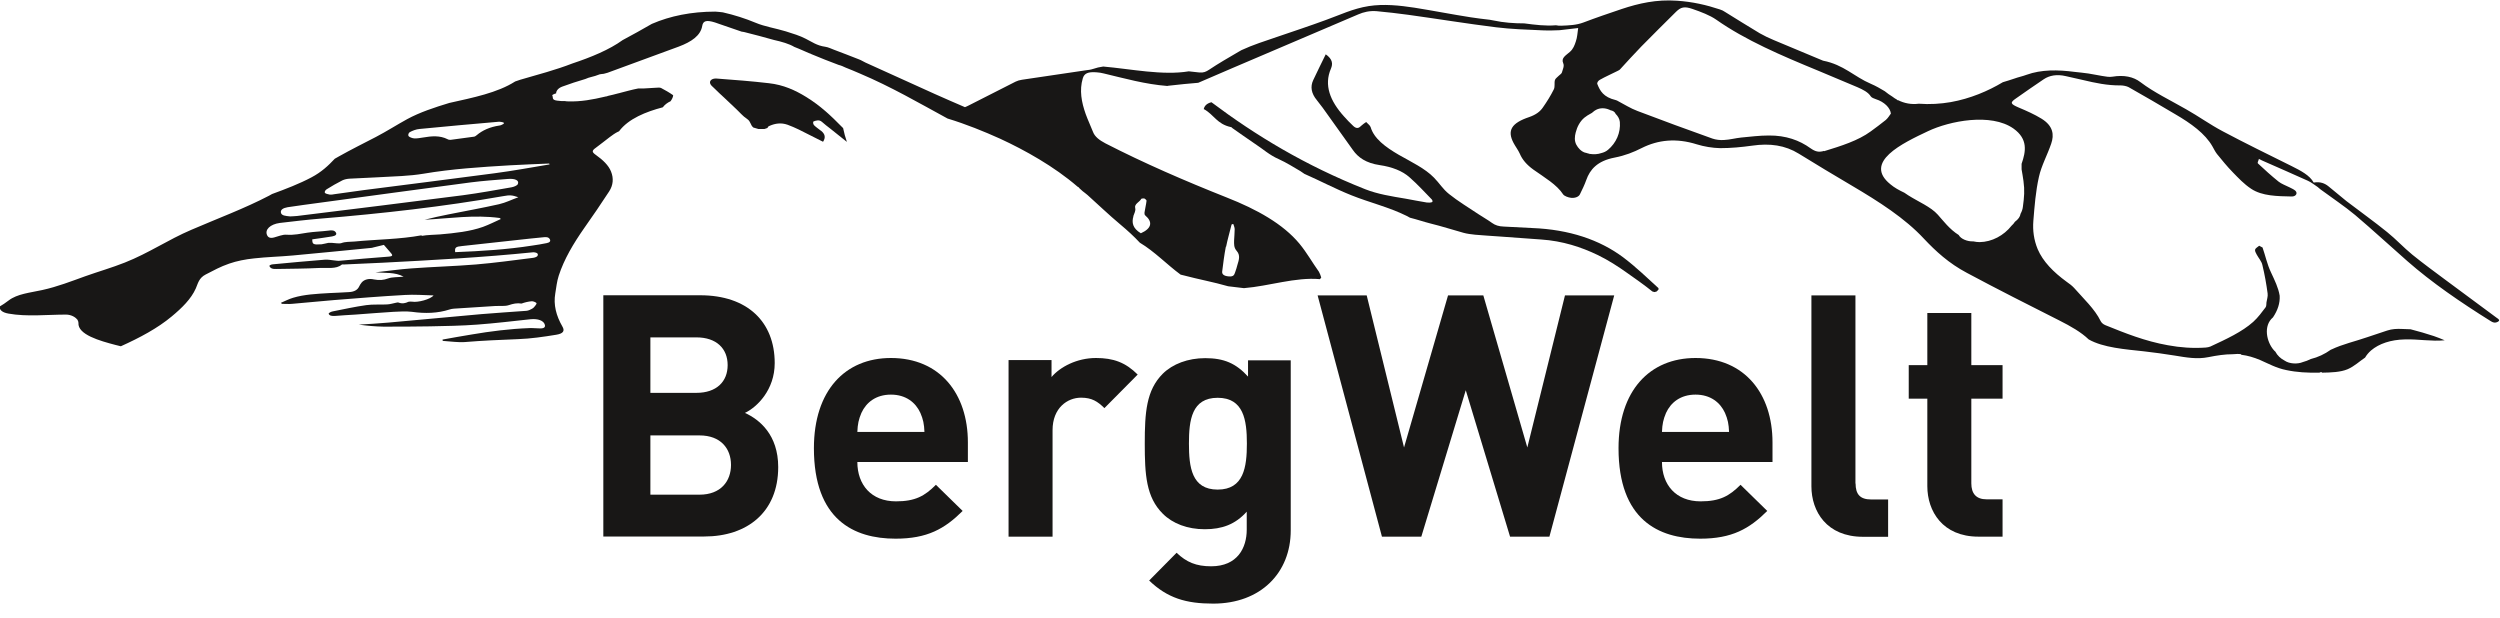 <svg xmlns="http://www.w3.org/2000/svg" width="85" height="21" viewBox="0 0 85 21" fill="none">
    <g>
        <path d="M48.532 6.889C48.285 6.849 48.038 6.8 47.791 6.755C47.317 6.676 46.843 6.602 46.418 6.434C44.384 5.629 42.695 4.607 41.189 3.476C41.026 3.516 40.947 3.605 40.927 3.713C40.927 3.713 40.932 3.713 40.937 3.713C41.278 3.901 41.372 4.217 41.851 4.321C41.87 4.321 41.885 4.34 41.9 4.355C42.157 4.533 42.409 4.716 42.675 4.894C42.942 5.066 43.154 5.269 43.48 5.412C43.742 5.531 43.974 5.679 44.211 5.817C44.261 5.847 44.305 5.881 44.349 5.911C44.888 6.148 45.406 6.424 45.954 6.642C46.572 6.889 47.223 7.042 47.821 7.338C47.86 7.358 47.9 7.382 47.939 7.402C48.176 7.461 48.404 7.54 48.641 7.6C49.021 7.693 49.386 7.812 49.762 7.916C49.885 7.95 50.018 7.965 50.152 7.98C50.423 8.005 50.695 8.019 50.962 8.039C51.441 8.074 51.919 8.108 52.398 8.143C53.129 8.192 53.761 8.4 54.324 8.671C54.69 8.849 55.016 9.061 55.322 9.279C55.613 9.486 55.914 9.693 56.181 9.911C56.196 9.911 56.211 9.916 56.226 9.925C56.235 9.925 56.245 9.93 56.26 9.93C56.275 9.925 56.29 9.921 56.305 9.916C56.309 9.916 56.315 9.916 56.324 9.911H56.329C56.329 9.911 56.329 9.911 56.329 9.906C56.329 9.906 56.374 9.861 56.389 9.846C56.389 9.846 56.389 9.842 56.389 9.837C56.389 9.822 56.389 9.812 56.389 9.797C55.998 9.442 55.628 9.081 55.189 8.75C54.389 8.153 53.356 7.802 52.092 7.753C51.771 7.738 51.446 7.718 51.124 7.703C50.962 7.698 50.838 7.659 50.729 7.58C50.586 7.476 50.418 7.382 50.27 7.284C49.929 7.056 49.569 6.839 49.268 6.597C49.055 6.429 48.937 6.222 48.754 6.039C48.453 5.728 47.984 5.506 47.559 5.264C47.1 4.997 46.715 4.711 46.601 4.321C46.581 4.261 46.502 4.207 46.448 4.148C46.389 4.192 46.32 4.237 46.27 4.286C46.191 4.37 46.112 4.375 46.014 4.286C45.9 4.177 45.791 4.069 45.693 3.955C45.228 3.437 45.006 2.898 45.253 2.331C45.317 2.178 45.317 2.015 45.075 1.847C44.927 2.153 44.784 2.434 44.651 2.721C44.542 2.953 44.586 3.18 44.774 3.407C44.843 3.491 44.907 3.575 44.972 3.664C45.312 4.143 45.658 4.622 45.999 5.101C46.176 5.353 46.443 5.545 46.912 5.614C47.327 5.674 47.683 5.812 47.925 6.029C48.201 6.271 48.433 6.528 48.68 6.78C48.705 6.805 48.715 6.859 48.695 6.869C48.66 6.889 48.586 6.893 48.532 6.884V6.889Z" fill="#181716"/>
        <path d="M84.926 10.834C84.343 10.4 83.756 9.97 83.178 9.54C82.788 9.249 82.388 8.958 82.017 8.657C81.716 8.41 81.469 8.138 81.163 7.891C80.719 7.531 80.24 7.19 79.781 6.839C79.568 6.671 79.376 6.499 79.163 6.331C79.045 6.237 78.892 6.168 78.665 6.207C78.531 5.96 78.225 5.802 77.909 5.644C77.124 5.254 76.334 4.869 75.573 4.464C75.134 4.232 74.754 3.955 74.324 3.713C73.8 3.412 73.233 3.141 72.778 2.795C72.536 2.607 72.21 2.543 71.825 2.607C71.722 2.627 71.588 2.602 71.475 2.583C71.317 2.558 71.163 2.523 71.005 2.499C70.852 2.474 70.689 2.464 70.536 2.444C69.964 2.37 69.41 2.36 68.902 2.543C68.769 2.593 68.625 2.622 68.487 2.672C68.359 2.716 68.23 2.756 68.097 2.795C67.593 3.096 66.991 3.353 66.324 3.472C65.988 3.531 65.603 3.555 65.238 3.526C64.986 3.56 64.744 3.511 64.537 3.407C64.527 3.407 64.522 3.407 64.512 3.407C64.512 3.402 64.502 3.393 64.497 3.388C64.443 3.358 64.388 3.323 64.339 3.284C64.25 3.23 64.166 3.17 64.082 3.101C63.934 3.012 63.781 2.923 63.608 2.849C63.04 2.607 62.69 2.202 61.989 2.064C61.983 2.064 61.979 2.064 61.974 2.059C61.416 1.827 60.858 1.595 60.309 1.363C60.142 1.294 59.979 1.215 59.831 1.131C59.431 0.894 59.045 0.647 58.65 0.405C58.601 0.37 58.542 0.341 58.477 0.321C58.018 0.168 57.539 0.059 57.021 0.025C56.319 -0.025 55.717 0.114 55.139 0.306C54.7 0.454 54.265 0.602 53.836 0.765C53.603 0.854 53.347 0.864 53.08 0.874C53.026 0.874 52.957 0.874 52.902 0.859C52.552 0.889 52.201 0.844 51.826 0.795C51.475 0.795 51.125 0.77 50.779 0.696C50.734 0.686 50.695 0.677 50.651 0.672C50.433 0.647 50.221 0.622 50.004 0.588C49.367 0.489 48.739 0.365 48.097 0.262C47.579 0.183 47.046 0.128 46.537 0.207C45.999 0.291 45.544 0.514 45.075 0.681C44.537 0.879 43.984 1.062 43.436 1.249C43.016 1.393 42.592 1.526 42.211 1.704C42.177 1.723 42.142 1.743 42.108 1.763C41.772 1.96 41.426 2.158 41.11 2.37C41.006 2.439 40.922 2.479 40.774 2.464C40.656 2.454 40.537 2.439 40.419 2.425C39.53 2.573 38.463 2.346 37.51 2.262C37.392 2.277 37.273 2.306 37.155 2.346C37.086 2.37 37.002 2.38 36.918 2.39C36.197 2.499 35.471 2.602 34.75 2.711C34.671 2.721 34.592 2.746 34.532 2.775C34.004 3.042 33.481 3.309 32.957 3.575C32.908 3.6 32.858 3.625 32.809 3.644C32.459 3.491 32.118 3.348 31.782 3.195C30.997 2.839 30.212 2.484 29.427 2.128C29.352 2.094 29.288 2.049 29.209 2.02C28.923 1.906 28.636 1.798 28.35 1.689C28.256 1.654 28.162 1.605 28.059 1.59C27.772 1.551 27.604 1.422 27.397 1.319C27.199 1.215 26.957 1.141 26.72 1.067C26.38 0.963 25.999 0.904 25.693 0.775C25.338 0.627 24.967 0.509 24.577 0.42C24.493 0.41 24.409 0.4 24.32 0.395C23.506 0.395 22.785 0.543 22.167 0.81C22.167 0.81 22.163 0.81 22.157 0.815C21.832 1.002 21.506 1.185 21.17 1.363C20.721 1.689 20.098 1.946 19.461 2.158C18.903 2.375 18.286 2.538 17.689 2.711C17.629 2.731 17.57 2.751 17.516 2.77C16.913 3.155 16.089 3.318 15.274 3.501C14.77 3.654 14.276 3.817 13.847 4.049C13.486 4.247 13.15 4.464 12.78 4.657C12.36 4.874 11.936 5.086 11.531 5.313C11.481 5.343 11.432 5.368 11.383 5.397C11.165 5.63 10.928 5.852 10.592 6.029C10.183 6.247 9.718 6.425 9.249 6.597C9.215 6.617 9.185 6.632 9.151 6.652C8.321 7.086 7.402 7.427 6.509 7.812C5.709 8.153 5.067 8.602 4.242 8.928C3.807 9.101 3.343 9.234 2.899 9.392C2.43 9.56 1.956 9.748 1.437 9.861C1.012 9.955 0.588 9.99 0.292 10.217C0.188 10.296 0.089 10.365 -0.015 10.424C-0.015 10.533 0.064 10.622 0.287 10.662C0.909 10.775 1.615 10.696 2.242 10.696C2.415 10.696 2.568 10.78 2.632 10.874C2.642 10.874 2.652 10.874 2.662 10.879C2.652 10.879 2.647 10.879 2.637 10.879C2.657 10.913 2.667 10.948 2.667 10.977C2.637 11.377 3.398 11.59 3.926 11.728C3.985 11.743 4.044 11.758 4.109 11.773C4.756 11.481 5.358 11.16 5.837 10.76C6.188 10.469 6.499 10.163 6.657 9.807C6.731 9.639 6.76 9.452 6.993 9.333C7.249 9.2 7.501 9.062 7.793 8.963C8.049 8.874 8.346 8.815 8.642 8.785C9.076 8.736 9.526 8.726 9.96 8.686C10.849 8.607 11.738 8.513 12.622 8.429C12.647 8.429 12.666 8.42 12.686 8.415C12.815 8.385 12.943 8.35 13.052 8.326C13.15 8.439 13.229 8.528 13.299 8.612C13.348 8.671 13.368 8.716 13.205 8.726C12.642 8.765 12.079 8.82 11.516 8.869C11.466 8.869 11.412 8.859 11.358 8.854C11.254 8.844 11.146 8.82 11.047 8.829C10.454 8.879 9.867 8.928 9.274 8.987C9.23 8.987 9.16 9.022 9.16 9.037C9.16 9.066 9.2 9.111 9.239 9.126C9.284 9.145 9.358 9.15 9.412 9.145C9.891 9.136 10.375 9.136 10.854 9.111C11.116 9.096 11.427 9.16 11.62 8.997C11.63 8.987 11.674 8.992 11.704 8.992C12.133 8.973 12.568 8.953 12.997 8.933C14.716 8.844 16.429 8.75 18.123 8.578C18.168 8.573 18.247 8.592 18.271 8.617C18.296 8.642 18.291 8.691 18.261 8.716C18.227 8.745 18.158 8.765 18.098 8.77C17.461 8.849 16.829 8.938 16.182 8.992C15.457 9.052 14.716 9.071 13.985 9.126C13.575 9.155 13.17 9.215 12.765 9.259C13.091 9.289 13.427 9.244 13.723 9.407C13.526 9.427 13.333 9.417 13.2 9.466C13.037 9.526 12.899 9.536 12.716 9.501C12.543 9.461 12.39 9.501 12.301 9.6C12.261 9.644 12.232 9.699 12.207 9.748C12.158 9.852 12.049 9.921 11.871 9.931C11.644 9.95 11.417 9.95 11.19 9.965C10.77 9.99 10.345 10.01 9.97 10.123C9.817 10.168 9.689 10.237 9.551 10.296C9.56 10.306 9.575 10.321 9.585 10.331C9.699 10.331 9.817 10.341 9.926 10.331C10.405 10.291 10.879 10.242 11.363 10.202C12.163 10.138 12.963 10.074 13.768 10.029C14.079 10.01 14.4 10.034 14.741 10.044C14.637 10.178 14.202 10.291 14.015 10.257C13.975 10.252 13.916 10.252 13.886 10.261C13.783 10.311 13.679 10.335 13.546 10.286C13.526 10.276 13.486 10.291 13.452 10.296C13.353 10.316 13.264 10.345 13.165 10.35C12.928 10.365 12.676 10.341 12.449 10.375C12.064 10.429 11.689 10.513 11.313 10.587C11.254 10.597 11.17 10.642 11.175 10.666C11.195 10.736 11.289 10.75 11.402 10.741C11.624 10.721 11.857 10.711 12.079 10.696C12.513 10.666 12.943 10.627 13.378 10.602C13.585 10.592 13.802 10.578 14.005 10.602C14.459 10.666 14.884 10.652 15.284 10.523C15.328 10.508 15.382 10.498 15.437 10.494C15.901 10.464 16.36 10.434 16.824 10.405C16.982 10.395 17.17 10.419 17.298 10.375C17.447 10.326 17.575 10.296 17.733 10.321C17.842 10.281 17.96 10.252 18.084 10.242C18.128 10.242 18.207 10.271 18.237 10.301C18.256 10.321 18.222 10.36 18.202 10.39C18.172 10.429 18.143 10.469 18.088 10.498C18.034 10.528 17.965 10.563 17.896 10.568C17.387 10.607 16.869 10.637 16.36 10.681C15.308 10.775 14.257 10.874 13.205 10.968C12.874 10.997 12.533 11.017 12.197 11.037C12.479 11.076 12.76 11.101 13.037 11.106C13.565 11.106 14.089 11.106 14.617 11.096C15.155 11.086 15.694 11.076 16.222 11.037C16.834 10.992 17.437 10.918 18.039 10.854C18.286 10.829 18.484 10.899 18.523 11.037C18.553 11.131 18.488 11.175 18.331 11.165C18.222 11.165 18.108 11.15 18.005 11.155C17.328 11.18 16.676 11.264 16.034 11.373C15.703 11.427 15.373 11.486 15.047 11.545C15.047 11.56 15.047 11.575 15.052 11.59C15.308 11.605 15.575 11.649 15.817 11.629C16.41 11.58 17.007 11.555 17.61 11.531C18.049 11.516 18.484 11.451 18.908 11.382C19.155 11.343 19.209 11.249 19.121 11.101C18.908 10.731 18.814 10.36 18.879 9.98C18.913 9.778 18.933 9.57 18.997 9.373C19.18 8.81 19.496 8.281 19.861 7.758C20.153 7.343 20.439 6.928 20.711 6.508C20.849 6.296 20.869 6.064 20.775 5.832C20.691 5.62 20.498 5.437 20.261 5.269C20.113 5.165 20.123 5.121 20.261 5.022C20.424 4.904 20.572 4.78 20.73 4.662C20.819 4.597 20.908 4.528 21.022 4.474C21.032 4.474 21.037 4.469 21.047 4.464C21.367 4.034 21.97 3.797 22.533 3.649C22.533 3.649 22.538 3.644 22.543 3.639C22.597 3.565 22.691 3.491 22.799 3.442C22.849 3.373 22.883 3.304 22.888 3.239C22.883 3.235 22.874 3.23 22.869 3.225C22.75 3.141 22.617 3.067 22.479 2.993C22.444 2.973 22.365 2.978 22.306 2.983C22.172 2.988 22.039 3.002 21.901 3.007C21.837 3.007 21.767 3.007 21.703 3.007C21.471 3.052 21.254 3.116 21.096 3.155C21.071 3.165 21.041 3.17 21.017 3.175C20.903 3.205 20.79 3.235 20.676 3.259C20.656 3.269 20.632 3.274 20.612 3.279C20.592 3.279 20.577 3.284 20.558 3.289C20.163 3.383 19.748 3.462 19.313 3.447C19.274 3.447 19.239 3.442 19.209 3.437C19.121 3.437 19.032 3.437 18.943 3.422C18.74 3.397 18.819 3.304 18.775 3.239C18.77 3.23 18.854 3.185 18.908 3.175C18.908 3.086 18.982 2.993 19.121 2.943C19.372 2.849 19.634 2.765 19.901 2.686C20.029 2.622 20.212 2.602 20.345 2.543C20.395 2.518 20.464 2.518 20.528 2.509C20.572 2.499 20.612 2.484 20.656 2.474C21.466 2.178 22.271 1.881 23.076 1.585C23.511 1.422 23.822 1.21 23.876 0.879C23.906 0.701 24.029 0.677 24.301 0.761C24.34 0.77 24.375 0.79 24.414 0.8C24.681 0.894 24.953 0.983 25.219 1.077C25.249 1.077 25.273 1.086 25.308 1.091C25.654 1.18 25.989 1.264 26.311 1.358C26.577 1.417 26.834 1.491 27.007 1.595C27.101 1.635 27.199 1.669 27.293 1.714C27.362 1.743 27.431 1.773 27.506 1.807C27.515 1.807 27.525 1.812 27.535 1.817C27.555 1.822 27.575 1.832 27.59 1.842C27.891 1.97 28.202 2.089 28.513 2.207C28.597 2.227 28.676 2.262 28.745 2.296C28.908 2.36 29.076 2.43 29.234 2.499C30.305 2.953 31.244 3.501 32.217 4.03C32.849 4.222 33.456 4.469 34.004 4.716C34.839 5.101 35.841 5.659 36.636 6.346C36.671 6.36 36.691 6.38 36.7 6.4C36.74 6.434 36.774 6.464 36.809 6.499C36.863 6.543 36.922 6.583 36.977 6.632C37.347 6.963 37.693 7.299 38.083 7.625C38.33 7.832 38.552 8.034 38.755 8.252C39.253 8.548 39.683 9.002 40.142 9.338C40.177 9.348 40.211 9.353 40.246 9.363C40.745 9.496 41.263 9.59 41.757 9.733C41.935 9.753 42.112 9.778 42.295 9.797C43.15 9.728 44.043 9.417 44.878 9.491C44.893 9.471 44.907 9.457 44.922 9.437C44.903 9.368 44.878 9.303 44.843 9.239C44.616 8.923 44.438 8.597 44.182 8.286C43.624 7.615 42.74 7.121 41.712 6.716C40.281 6.148 38.893 5.546 37.584 4.874C37.377 4.765 37.224 4.647 37.164 4.489C37.086 4.286 36.987 4.084 36.913 3.876C36.77 3.472 36.695 3.067 36.814 2.667C36.863 2.494 36.992 2.435 37.288 2.459C37.372 2.464 37.456 2.479 37.535 2.499C38.241 2.667 38.932 2.864 39.688 2.923C39.718 2.918 39.747 2.909 39.782 2.909C40.098 2.869 40.419 2.844 40.74 2.815C41.13 2.647 41.52 2.479 41.91 2.311C43.332 1.704 44.759 1.096 46.181 0.489C46.364 0.41 46.567 0.361 46.804 0.38C47.164 0.415 47.53 0.454 47.885 0.504C48.883 0.642 49.87 0.805 50.868 0.928C51.386 0.993 51.92 1.007 52.448 1.032C52.67 1.042 52.897 1.032 53.026 1.027C53.288 0.998 53.47 0.978 53.658 0.953C53.633 1.121 53.628 1.269 53.579 1.407C53.539 1.531 53.49 1.669 53.371 1.768C53.238 1.886 53.07 1.97 53.149 2.148C53.194 2.247 53.134 2.356 53.105 2.464C53.095 2.504 53.036 2.538 53.001 2.573C52.957 2.622 52.883 2.667 52.868 2.721C52.838 2.825 52.878 2.943 52.828 3.042C52.725 3.249 52.596 3.457 52.458 3.654C52.364 3.793 52.221 3.901 51.994 3.98C51.386 4.183 51.238 4.439 51.46 4.859C51.525 4.983 51.618 5.101 51.673 5.225C51.757 5.427 51.91 5.605 52.137 5.768C52.512 6.034 52.932 6.276 53.149 6.612C53.184 6.662 53.317 6.716 53.416 6.726C53.549 6.741 53.678 6.691 53.717 6.607C53.796 6.444 53.875 6.286 53.934 6.118C54.058 5.768 54.305 5.471 54.897 5.358C55.253 5.289 55.539 5.175 55.821 5.032C56.374 4.755 56.991 4.686 57.697 4.909C57.934 4.983 58.226 5.032 58.487 5.037C58.853 5.037 59.218 5.002 59.569 4.953C60.176 4.864 60.695 4.938 61.159 5.225C61.752 5.59 62.354 5.955 62.961 6.311C63.89 6.859 64.769 7.422 65.411 8.113C65.811 8.538 66.26 8.953 66.877 9.279C67.909 9.832 68.966 10.365 70.023 10.899C70.403 11.091 70.759 11.293 71.015 11.54C71.509 11.822 72.265 11.876 72.892 11.945C73.247 11.985 73.593 12.034 73.939 12.089C74.329 12.153 74.704 12.222 75.084 12.143C75.381 12.084 75.647 12.044 75.904 12.044C75.959 12.039 76.018 12.034 76.077 12.034C76.112 12.034 76.146 12.034 76.181 12.039C76.191 12.049 76.2 12.059 76.215 12.064C76.418 12.089 76.625 12.148 76.847 12.242C77.139 12.37 77.391 12.513 77.731 12.582C78.102 12.661 78.452 12.676 78.832 12.671C78.842 12.671 78.852 12.671 78.857 12.671C78.877 12.661 78.902 12.652 78.921 12.647C78.931 12.656 78.941 12.661 78.951 12.671C79.252 12.666 79.578 12.656 79.82 12.553C80.057 12.449 80.22 12.286 80.413 12.158C80.462 12.074 80.526 11.995 80.615 11.916C80.887 11.684 81.287 11.55 81.766 11.54C82.22 11.526 82.669 11.614 83.119 11.57C83 11.521 82.872 11.466 82.753 11.427C82.496 11.343 82.23 11.264 81.958 11.195C81.869 11.195 81.776 11.19 81.682 11.185C81.489 11.175 81.326 11.185 81.163 11.239C80.936 11.318 80.709 11.392 80.482 11.466C80.082 11.605 79.642 11.703 79.272 11.881C79.262 11.881 79.257 11.886 79.247 11.891C79.04 12.039 78.808 12.148 78.566 12.207C78.477 12.252 78.388 12.286 78.294 12.311C78.121 12.385 77.84 12.375 77.677 12.261C77.544 12.192 77.43 12.089 77.361 11.955C77.346 11.94 77.326 11.926 77.311 11.906C77.065 11.629 76.941 11.076 77.282 10.79C77.44 10.553 77.524 10.311 77.509 10.054C77.465 9.782 77.341 9.536 77.213 9.259C77.079 8.978 77.025 8.696 76.926 8.415C76.892 8.395 76.842 8.375 76.813 8.355C76.763 8.4 76.689 8.434 76.674 8.484C76.66 8.538 76.699 8.597 76.729 8.657C76.793 8.775 76.897 8.889 76.921 9.012C77 9.333 77.055 9.654 77.099 9.975C77.114 10.079 77.075 10.178 77.06 10.281C77.05 10.335 77.065 10.4 77.03 10.449C76.902 10.617 76.778 10.79 76.61 10.943C76.23 11.284 75.692 11.531 75.153 11.782C75.109 11.802 75.045 11.812 74.991 11.817C74.561 11.847 74.131 11.817 73.707 11.738C72.931 11.6 72.255 11.328 71.583 11.056C71.509 11.027 71.445 10.968 71.42 10.913C71.223 10.508 70.843 10.158 70.517 9.787C70.448 9.713 70.359 9.644 70.265 9.58C69.811 9.249 69.46 8.889 69.282 8.474C69.149 8.153 69.109 7.832 69.134 7.511C69.174 7.012 69.213 6.508 69.322 6.02C69.406 5.634 69.613 5.264 69.741 4.884C69.845 4.583 69.811 4.281 69.41 4.034C69.178 3.891 68.902 3.768 68.63 3.654C68.359 3.536 68.329 3.491 68.541 3.348C68.853 3.131 69.164 2.909 69.485 2.696C69.682 2.563 69.934 2.518 70.235 2.588C70.433 2.632 70.625 2.676 70.823 2.721C71.238 2.82 71.652 2.909 72.102 2.904C72.191 2.904 72.304 2.928 72.373 2.963C72.907 3.264 73.43 3.57 73.954 3.881C74.497 4.197 74.976 4.543 75.223 4.978C75.272 5.062 75.312 5.151 75.376 5.234C75.549 5.447 75.721 5.659 75.919 5.862C76.107 6.054 76.294 6.257 76.541 6.42C76.912 6.667 77.43 6.671 77.924 6.681C78.062 6.681 78.131 6.568 78.042 6.484C77.993 6.439 77.914 6.405 77.845 6.37C77.716 6.306 77.568 6.252 77.469 6.173C77.223 5.975 76.996 5.768 76.773 5.56C76.739 5.531 76.788 5.471 76.803 5.402C76.892 5.447 76.926 5.467 76.966 5.481C77.469 5.704 77.973 5.921 78.472 6.148C78.6 6.207 78.694 6.291 78.803 6.36C78.837 6.385 78.862 6.415 78.897 6.439C79.292 6.731 79.716 7.012 80.077 7.313C80.684 7.827 81.252 8.355 81.845 8.874C82.684 9.61 83.657 10.276 84.684 10.918C84.753 10.963 84.827 10.992 84.921 10.943C85.015 10.893 84.956 10.854 84.897 10.81L84.926 10.834ZM13.931 4.494C14.024 4.444 14.143 4.395 14.266 4.385C15.165 4.296 16.069 4.217 16.973 4.138C17.017 4.138 17.071 4.153 17.121 4.163C17.121 4.178 17.126 4.192 17.131 4.207C17.081 4.227 17.042 4.262 16.987 4.267C16.651 4.316 16.4 4.434 16.207 4.597C16.182 4.617 16.153 4.642 16.118 4.647C15.852 4.686 15.585 4.721 15.318 4.755C15.289 4.755 15.244 4.751 15.224 4.736C14.953 4.597 14.671 4.627 14.38 4.676C14.281 4.691 14.182 4.711 14.084 4.706C14.015 4.701 13.916 4.662 13.891 4.627C13.866 4.592 13.891 4.518 13.931 4.494ZM11.101 6.439C11.274 6.331 11.452 6.227 11.639 6.133C11.709 6.099 11.802 6.079 11.896 6.074C12.484 6.044 13.071 6.02 13.659 5.985C13.911 5.97 14.158 5.946 14.4 5.906C15.358 5.743 16.35 5.679 17.348 5.62C17.787 5.595 18.232 5.58 18.671 5.56C18.676 5.57 18.681 5.58 18.686 5.59C18.064 5.694 17.447 5.807 16.814 5.891C15.338 6.089 13.852 6.271 12.365 6.464C12.034 6.508 11.704 6.558 11.373 6.602C11.323 6.612 11.264 6.622 11.215 6.617C11.15 6.607 11.066 6.583 11.047 6.558C11.027 6.528 11.057 6.469 11.096 6.444L11.101 6.439ZM9.768 7.047C10.133 6.992 10.499 6.943 10.864 6.894C12.573 6.662 14.286 6.429 16 6.202C16.419 6.148 16.849 6.118 17.274 6.084C17.521 6.064 17.664 6.138 17.605 6.262C17.58 6.311 17.471 6.355 17.382 6.37C16.839 6.464 16.301 6.563 15.748 6.637C13.871 6.879 11.985 7.111 10.104 7.343C10.015 7.353 9.926 7.353 9.867 7.358C9.709 7.343 9.57 7.333 9.551 7.229C9.531 7.131 9.63 7.071 9.773 7.047H9.768ZM14.336 8C13.595 8.138 12.81 8.138 12.049 8.212C11.896 8.227 11.748 8.212 11.605 8.266C11.526 8.291 11.387 8.262 11.279 8.257C11.239 8.257 11.2 8.257 11.165 8.257C11.086 8.271 11.012 8.296 10.933 8.306C10.647 8.326 10.617 8.306 10.617 8.138C10.854 8.104 11.076 8.074 11.289 8.039C11.402 8.02 11.466 7.975 11.417 7.901C11.368 7.827 11.279 7.822 11.16 7.842C10.928 7.871 10.686 7.876 10.454 7.911C10.217 7.945 10.005 8 9.738 7.98C9.605 7.97 9.457 8.039 9.318 8.074C9.185 8.108 9.116 8.074 9.081 7.995C8.997 7.812 9.18 7.625 9.516 7.58C9.975 7.526 10.439 7.471 10.909 7.432C13.002 7.259 15.076 7.027 17.096 6.671C17.338 6.627 17.402 6.632 17.624 6.706C17.392 6.79 17.2 6.889 16.968 6.943C16.4 7.071 15.822 7.175 15.249 7.289C14.977 7.343 14.706 7.402 14.439 7.471C15.289 7.427 16.123 7.294 16.992 7.412C17.002 7.422 17.017 7.432 17.027 7.447C16.829 7.536 16.637 7.634 16.424 7.713C15.98 7.871 15.471 7.926 14.958 7.97C14.75 7.985 14.533 7.985 14.336 8.02V8ZM18.587 8.266C18.424 8.301 18.256 8.326 18.093 8.35C17.239 8.484 16.365 8.538 15.476 8.573C15.457 8.415 15.491 8.385 15.713 8.365C16.479 8.281 17.249 8.197 18.015 8.113C18.163 8.099 18.306 8.084 18.454 8.069C18.553 8.059 18.642 8.049 18.691 8.128C18.735 8.202 18.686 8.247 18.587 8.266ZM41.688 8.385C41.737 8.138 41.811 7.891 41.871 7.644C41.871 7.634 41.885 7.629 41.89 7.62C41.905 7.62 41.92 7.62 41.935 7.62C41.95 7.679 41.979 7.733 41.979 7.792C41.979 7.921 41.964 8.049 41.959 8.178C41.959 8.301 41.945 8.415 42.053 8.538C42.177 8.681 42.122 8.844 42.073 9.002C42.048 9.086 42.029 9.175 41.994 9.259C41.964 9.333 41.955 9.417 41.767 9.397C41.604 9.382 41.545 9.318 41.554 9.234C41.589 8.953 41.624 8.671 41.678 8.39L41.688 8.385ZM38.532 7.353C38.562 7.259 38.621 7.165 38.597 7.076C38.557 6.933 38.75 6.869 38.804 6.76C38.809 6.75 38.893 6.741 38.913 6.75C38.947 6.77 38.987 6.805 38.982 6.829C38.967 6.963 38.932 7.091 38.913 7.225C38.908 7.259 38.913 7.299 38.937 7.323C39.204 7.55 39.155 7.768 38.789 7.931C38.508 7.763 38.473 7.565 38.537 7.353H38.532ZM54.675 5.091C54.606 5.151 54.527 5.185 54.443 5.205C54.334 5.244 54.191 5.254 54.063 5.234C54.063 5.234 54.058 5.239 54.053 5.244C54.053 5.244 54.053 5.234 54.048 5.23C54.004 5.22 53.959 5.21 53.92 5.195C53.91 5.195 53.9 5.195 53.89 5.19C53.757 5.146 53.658 5.037 53.594 4.918C53.525 4.785 53.539 4.637 53.574 4.504C53.623 4.311 53.717 4.128 53.87 4C53.934 3.946 54.013 3.901 54.092 3.857C54.102 3.852 54.112 3.842 54.127 3.837C54.137 3.827 54.147 3.817 54.157 3.812C54.191 3.783 54.226 3.753 54.27 3.733C54.413 3.659 54.581 3.669 54.724 3.733C54.734 3.733 54.744 3.743 54.754 3.748C54.843 3.763 54.907 3.807 54.932 3.872C55.011 3.951 55.065 4.044 55.075 4.148C55.105 4.513 54.952 4.859 54.67 5.096L54.675 5.091ZM62.018 5.131C61.835 5.185 61.722 5.155 61.559 5.042C61.184 4.77 60.719 4.602 60.142 4.607C59.826 4.607 59.514 4.647 59.203 4.676C59.006 4.696 58.813 4.751 58.616 4.76C58.487 4.77 58.334 4.751 58.221 4.711C57.366 4.405 56.512 4.094 55.673 3.773C55.436 3.684 55.238 3.555 55.021 3.442C54.991 3.427 54.967 3.407 54.932 3.402C54.517 3.304 54.399 3.086 54.31 2.859C54.29 2.815 54.339 2.741 54.399 2.711C54.581 2.607 54.789 2.518 54.981 2.42C55.016 2.4 55.06 2.385 55.08 2.36C55.322 2.099 55.554 1.837 55.806 1.58C56.191 1.185 56.591 0.795 56.986 0.4C57.149 0.242 57.268 0.207 57.549 0.306C57.836 0.405 58.137 0.519 58.349 0.667C59.347 1.368 60.571 1.891 61.821 2.405C62.265 2.588 62.709 2.775 63.149 2.963C63.342 3.047 63.519 3.136 63.608 3.279C63.633 3.318 63.717 3.353 63.781 3.373C64.062 3.462 64.27 3.664 64.29 3.862C64.235 3.936 64.191 4.015 64.117 4.079C63.954 4.212 63.776 4.341 63.603 4.469C63.179 4.78 62.601 4.963 62.018 5.141V5.131ZM68.457 4.37C68.956 4.726 68.882 5.146 68.734 5.57C68.734 5.634 68.734 5.694 68.734 5.758C68.759 5.891 68.778 6.02 68.798 6.153C68.843 6.479 68.823 6.696 68.778 7.032C68.769 7.116 68.739 7.195 68.699 7.269C68.685 7.368 68.62 7.457 68.507 7.541C68.477 7.59 68.438 7.634 68.393 7.674C68.132 8.005 67.727 8.227 67.307 8.232C67.233 8.232 67.164 8.222 67.094 8.207C66.892 8.217 66.665 8.123 66.596 7.99C66.285 7.797 66.067 7.501 65.885 7.299C65.648 7.032 65.223 6.859 64.882 6.642C64.838 6.612 64.793 6.583 64.749 6.553C64.571 6.469 64.408 6.38 64.275 6.267C63.337 5.511 64.685 4.869 65.554 4.459C66.285 4.113 67.692 3.832 68.457 4.37Z" fill="#181716"/>
        <path d="M27.91 4.444C27.831 4.38 27.738 4.321 27.678 4.257C27.644 4.222 27.634 4.143 27.663 4.128C27.742 4.099 27.851 4.059 27.945 4.143C28.029 4.222 28.133 4.296 28.226 4.37C28.414 4.523 28.607 4.671 28.794 4.824C28.74 4.666 28.7 4.523 28.666 4.355C28.656 4.346 28.641 4.331 28.631 4.321C28.271 3.955 27.9 3.595 27.397 3.289C27.041 3.071 26.641 2.884 26.142 2.829C25.555 2.76 24.962 2.716 24.37 2.671C24.202 2.657 24.103 2.75 24.152 2.854C24.172 2.899 24.221 2.943 24.266 2.983C24.389 3.106 24.518 3.225 24.646 3.343C24.77 3.462 24.893 3.58 25.017 3.694C25.145 3.812 25.249 3.946 25.407 4.049C25.53 4.133 25.51 4.252 25.614 4.336C25.668 4.355 25.723 4.37 25.782 4.385C25.851 4.385 25.925 4.385 25.994 4.385C26.029 4.37 26.063 4.36 26.098 4.35C26.098 4.326 26.118 4.296 26.172 4.276C26.355 4.197 26.557 4.163 26.779 4.242C26.913 4.291 27.036 4.346 27.16 4.405C27.431 4.538 27.698 4.676 27.984 4.82C28.078 4.676 28.053 4.558 27.92 4.449L27.91 4.444Z" fill="#181716"/>
        <path d="M25.328 14.039C25.743 13.841 26.34 13.254 26.34 12.345C26.34 10.938 25.407 10.039 23.807 10.039H20.513V18.241H23.945C25.407 18.241 26.459 17.412 26.459 15.881C26.459 14.785 25.827 14.266 25.328 14.039ZM22.113 11.471H23.678C24.36 11.471 24.74 11.851 24.74 12.414C24.74 12.977 24.36 13.357 23.678 13.357H22.113V11.466V11.471ZM23.782 16.819H22.113V14.804H23.782C24.508 14.804 24.854 15.254 24.854 15.807C24.854 16.36 24.508 16.819 23.782 16.819Z" fill="#181716"/>
        <path d="M30.291 12.172C28.735 12.172 27.673 13.278 27.673 15.239C27.673 17.669 29.031 18.315 30.449 18.315C31.53 18.315 32.118 17.98 32.73 17.372L31.821 16.483C31.441 16.864 31.12 17.046 30.463 17.046C29.624 17.046 29.15 16.483 29.15 15.708H32.908V15.041C32.908 13.392 31.965 12.172 30.291 12.172ZM29.15 14.686C29.16 14.419 29.194 14.261 29.288 14.039C29.451 13.683 29.782 13.417 30.291 13.417C30.799 13.417 31.13 13.683 31.293 14.039C31.387 14.256 31.421 14.419 31.431 14.686H29.15Z" fill="#181716"/>
        <path d="M35.752 12.819V12.242H34.291V18.246H35.787V14.627C35.787 13.866 36.295 13.521 36.755 13.521C37.125 13.521 37.318 13.649 37.55 13.876L38.681 12.735C38.266 12.32 37.851 12.172 37.263 12.172C36.616 12.172 36.044 12.474 35.752 12.819Z" fill="#181716"/>
        <path d="M42.438 12.809C42.023 12.35 41.609 12.177 40.977 12.177C40.389 12.177 39.87 12.375 39.535 12.706C38.972 13.269 38.922 14.029 38.922 15.081C38.922 16.133 38.967 16.903 39.535 17.466C39.87 17.802 40.374 17.994 40.962 17.994C41.549 17.994 41.999 17.831 42.389 17.397V18.009C42.389 18.622 42.078 19.254 41.179 19.254C40.67 19.254 40.34 19.115 40.004 18.794L39.071 19.738C39.693 20.335 40.325 20.523 41.248 20.523C42.863 20.523 43.885 19.476 43.885 18.034V12.251H42.433V12.814L42.438 12.809ZM41.401 16.646C40.512 16.646 40.424 15.876 40.424 15.081C40.424 14.286 40.517 13.525 41.401 13.525C42.285 13.525 42.394 14.286 42.394 15.081C42.394 15.876 42.29 16.646 41.401 16.646Z" fill="#181716"/>
        <path d="M51.929 15.214L50.433 10.044H49.233L47.737 15.214L46.468 10.044H44.799L46.986 18.246H48.325L49.836 13.268L51.342 18.246H52.68L54.883 10.044H53.209L51.929 15.214Z" fill="#181716"/>
        <path d="M57.648 12.172C56.092 12.172 55.03 13.278 55.03 15.239C55.03 17.669 56.388 18.315 57.806 18.315C58.887 18.315 59.475 17.98 60.087 17.372L59.178 16.483C58.798 16.864 58.477 17.046 57.82 17.046C56.981 17.046 56.507 16.483 56.507 15.708H60.265V15.041C60.265 13.392 59.322 12.172 57.648 12.172ZM56.507 14.686C56.517 14.419 56.551 14.261 56.645 14.039C56.808 13.683 57.139 13.417 57.648 13.417C58.156 13.417 58.487 13.683 58.65 14.039C58.744 14.256 58.778 14.419 58.788 14.686H56.507Z" fill="#181716"/>
        <path d="M63.085 16.439V10.044H61.588V16.533C61.588 17.387 62.107 18.251 63.341 18.251H64.196V16.982H63.618C63.238 16.982 63.09 16.799 63.09 16.439H63.085Z" fill="#181716"/>
        <path d="M67.025 10.642H65.529V12.414H64.897V13.555H65.529V16.528C65.529 17.382 66.048 18.246 67.267 18.246H68.087V16.977H67.544C67.188 16.977 67.025 16.78 67.025 16.434V13.555H68.087V12.414H67.025V10.642Z" fill="#181716"/>
    </g>
</svg>
